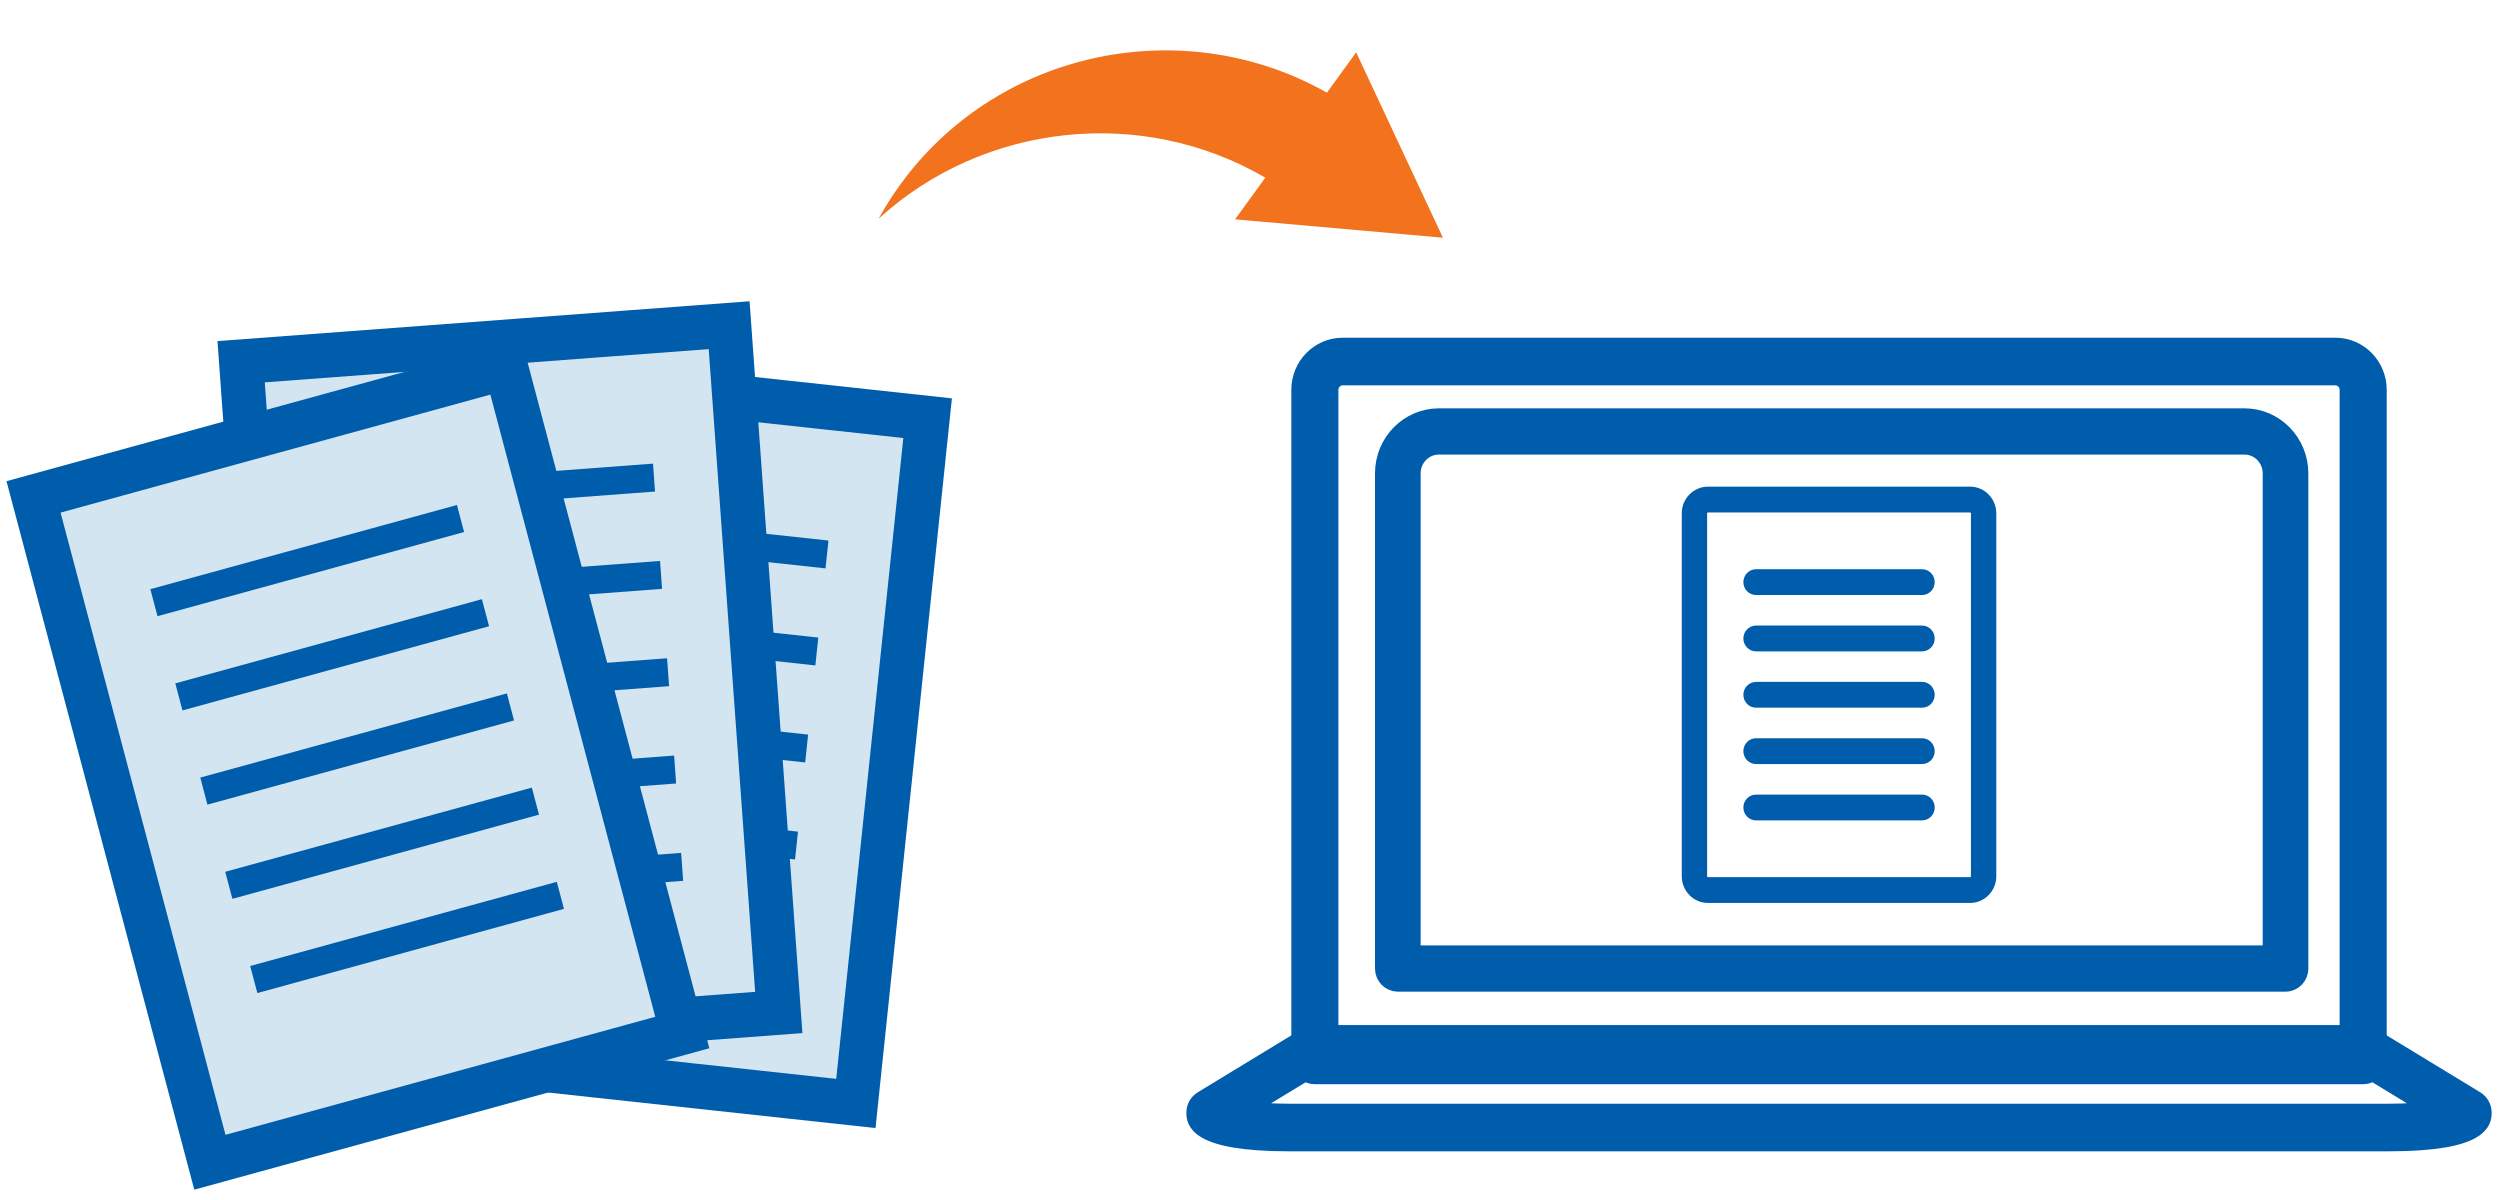 <svg width="150" height="72" viewBox="0 0 150 72" fill="none" xmlns="http://www.w3.org/2000/svg">
<path d="M86.576 14.263L81.37 3.141L79.615 5.561C71.312 0.853 60.498 2.81 54.462 10.482C53.796 11.329 53.215 12.214 52.715 13.125C59.005 7.377 68.498 6.329 75.917 10.661L74.105 13.16L86.576 14.263Z" fill="#F2721D"/>
<path d="M55.657 25.092L26.463 21.925L22.158 63.041L51.352 66.207L55.657 25.092Z" fill="#D4E5F2"/>
<path d="M52.086 67.132L21.25 63.787L25.73 21L56.566 24.345L52.086 67.132ZM23.067 62.294L50.619 65.282L54.749 25.838L27.197 22.85L23.067 62.294H23.067Z" fill="#005DAC" stroke="#005DAC"/>
<path d="M30.761 30.378L30.586 32.049L49.532 34.104L49.707 32.433L30.761 30.378Z" fill="#005DAC"/>
<path d="M30.151 36.199L29.976 37.871L48.922 39.926L49.097 38.254L30.151 36.199Z" fill="#005DAC"/>
<path d="M29.541 42.021L29.366 43.692L48.312 45.748L48.487 44.076L29.541 42.021Z" fill="#005DAC"/>
<path d="M28.932 47.843L28.757 49.514L47.703 51.569L47.878 49.898L28.932 47.843Z" fill="#005DAC"/>
<path d="M28.323 53.665L28.148 55.336L47.094 57.391L47.269 55.72L28.323 53.665Z" fill="#005DAC"/>
<path d="M43.748 19.512L14.468 21.703L17.447 62.941L46.727 60.749L43.748 19.512Z" fill="#D4E5F2"/>
<path d="M47.611 61.525L16.684 63.84L13.584 20.927L44.511 18.612L47.611 61.525ZM18.21 62.04L45.843 59.972L42.985 20.412L15.352 22.48L18.21 62.04Z" fill="#005DAC" stroke="#005DAC"/>
<path d="M39.181 27.817L20.179 29.239L20.3 30.915L39.302 29.493L39.181 27.817Z" fill="#005DAC"/>
<path d="M39.603 33.656L20.601 35.078L20.722 36.754L39.724 35.332L39.603 33.656Z" fill="#005DAC"/>
<path d="M40.025 39.495L21.023 40.916L21.143 42.593L40.146 41.171L40.025 39.495Z" fill="#005DAC"/>
<path d="M40.447 45.333L21.444 46.755L21.565 48.432L40.568 47.01L40.447 45.333Z" fill="#005DAC"/>
<path d="M40.868 51.172L21.866 52.594L21.987 54.271L40.989 52.849L40.868 51.172Z" fill="#005DAC"/>
<path d="M30.359 22.03L2.013 29.814L12.593 69.735L40.939 61.952L30.359 22.03Z" fill="#D4E5F2"/>
<path d="M41.951 62.544L12.011 70.765L1 29.221L30.94 21L41.951 62.544ZM13.175 68.704L39.926 61.359L29.776 23.061L3.024 30.406L13.175 68.704Z" fill="#005DAC" stroke="#005DAC"/>
<path d="M27.415 30.299L9.02 35.35L9.45 36.972L27.846 31.921L27.415 30.299Z" fill="#005DAC"/>
<path d="M28.913 35.951L10.518 41.002L10.948 42.625L29.344 37.574L28.913 35.951Z" fill="#005DAC"/>
<path d="M30.412 41.604L12.016 46.655L12.446 48.278L30.842 43.227L30.412 41.604Z" fill="#005DAC"/>
<path d="M31.91 47.256L13.514 52.307L13.944 53.93L32.34 48.879L31.91 47.256Z" fill="#005DAC"/>
<path d="M33.408 52.909L15.012 57.96L15.442 59.583L33.838 54.532L33.408 52.909Z" fill="#005DAC"/>
<path d="M141.79 64.551H78.892C78.388 64.551 77.98 64.135 77.98 63.622V23.388C77.98 21.941 79.136 20.763 80.558 20.763H140.125C141.546 20.763 142.703 21.941 142.703 23.388V63.622C142.703 64.135 142.294 64.551 141.79 64.551ZM79.805 62.693H140.878V23.388C140.878 22.965 140.54 22.621 140.125 22.621H80.558C80.143 22.621 79.805 22.965 79.805 23.388V62.693Z" fill="#005DAC" stroke="#005DAC"/>
<path d="M83.869 59C83.638 59 83.417 58.907 83.255 58.74C83.092 58.574 83 58.348 83 58.113L83 28.401C83 26.526 84.494 25 86.331 25H134.669C136.506 25 138 26.526 138 28.401L138 58.112C138 58.602 137.611 59 137.131 59L83.869 59ZM86.331 26.775C85.453 26.775 84.738 27.504 84.738 28.401L84.738 57.225L136.262 57.225L136.262 28.401C136.262 27.504 135.547 26.775 134.669 26.775H86.331L86.331 26.775Z" fill="#005DAC"/>
<path d="M137.131 58.112H137.132M83.869 59C83.638 59 83.417 58.907 83.255 58.74C83.092 58.574 83 58.348 83 58.113L83 28.401C83 26.526 84.494 25 86.331 25H134.669C136.506 25 138 26.526 138 28.401L138 58.112C138 58.602 137.611 59 137.131 59L83.869 59ZM86.331 26.775C85.453 26.775 84.738 27.504 84.738 28.401L84.738 57.225L136.262 57.225L136.262 28.401C136.262 27.504 135.547 26.775 134.669 26.775H86.331L86.331 26.775Z" stroke="#005DAC"/>
<path d="M143.341 68.579H77.339C71.682 68.579 71.682 67.212 71.682 66.762C71.682 66.436 71.85 66.133 72.126 65.965L78.423 62.135C78.564 62.049 78.726 62.003 78.891 62.003H141.789C141.954 62.003 142.116 62.049 142.257 62.135L148.554 65.965C148.83 66.132 148.999 66.435 148.999 66.762C148.999 67.212 148.998 68.579 143.341 68.579ZM74.698 66.565C75.356 66.654 76.237 66.722 77.339 66.722H143.341C144.443 66.722 145.324 66.654 145.983 66.565L141.537 63.861H79.143L74.698 66.565Z" fill="#005DAC" stroke="#005DAC"/>
<path d="M118.206 54.177H102.477C101.611 54.177 100.906 53.459 100.906 52.578V30.798C100.906 29.916 101.611 29.199 102.477 29.199H118.206C119.073 29.199 119.777 29.916 119.777 30.798V52.578C119.777 53.459 119.073 54.177 118.206 54.177ZM102.477 30.747C102.45 30.747 102.427 30.77 102.427 30.798V52.578C102.427 52.606 102.45 52.629 102.477 52.629H118.206C118.234 52.629 118.256 52.606 118.256 52.578V30.798C118.256 30.77 118.234 30.747 118.206 30.747H102.477Z" fill="#005DAC"/>
<path d="M115.322 35.701H105.362C104.942 35.701 104.602 35.355 104.602 34.927C104.602 34.5 104.942 34.153 105.362 34.153H115.322C115.742 34.153 116.083 34.5 116.083 34.927C116.083 35.355 115.742 35.701 115.322 35.701Z" fill="#005DAC"/>
<path d="M115.322 39.082H105.362C104.942 39.082 104.602 38.735 104.602 38.308C104.602 37.88 104.942 37.534 105.362 37.534H115.322C115.742 37.534 116.083 37.88 116.083 38.308C116.083 38.735 115.742 39.082 115.322 39.082Z" fill="#005DAC"/>
<path d="M115.322 42.462H105.362C104.942 42.462 104.602 42.115 104.602 41.688C104.602 41.261 104.942 40.914 105.362 40.914H115.322C115.742 40.914 116.083 41.261 116.083 41.688C116.083 42.115 115.742 42.462 115.322 42.462Z" fill="#005DAC"/>
<path d="M115.322 45.843H105.362C104.942 45.843 104.602 45.496 104.602 45.069C104.602 44.641 104.942 44.294 105.362 44.294H115.322C115.742 44.294 116.083 44.641 116.083 45.069C116.083 45.496 115.742 45.843 115.322 45.843Z" fill="#005DAC"/>
<path d="M115.322 49.223H105.362C104.942 49.223 104.602 48.876 104.602 48.449C104.602 48.021 104.942 47.675 105.362 47.675H115.322C115.742 47.675 116.083 48.021 116.083 48.449C116.083 48.876 115.742 49.223 115.322 49.223Z" fill="#005DAC"/>
</svg>
